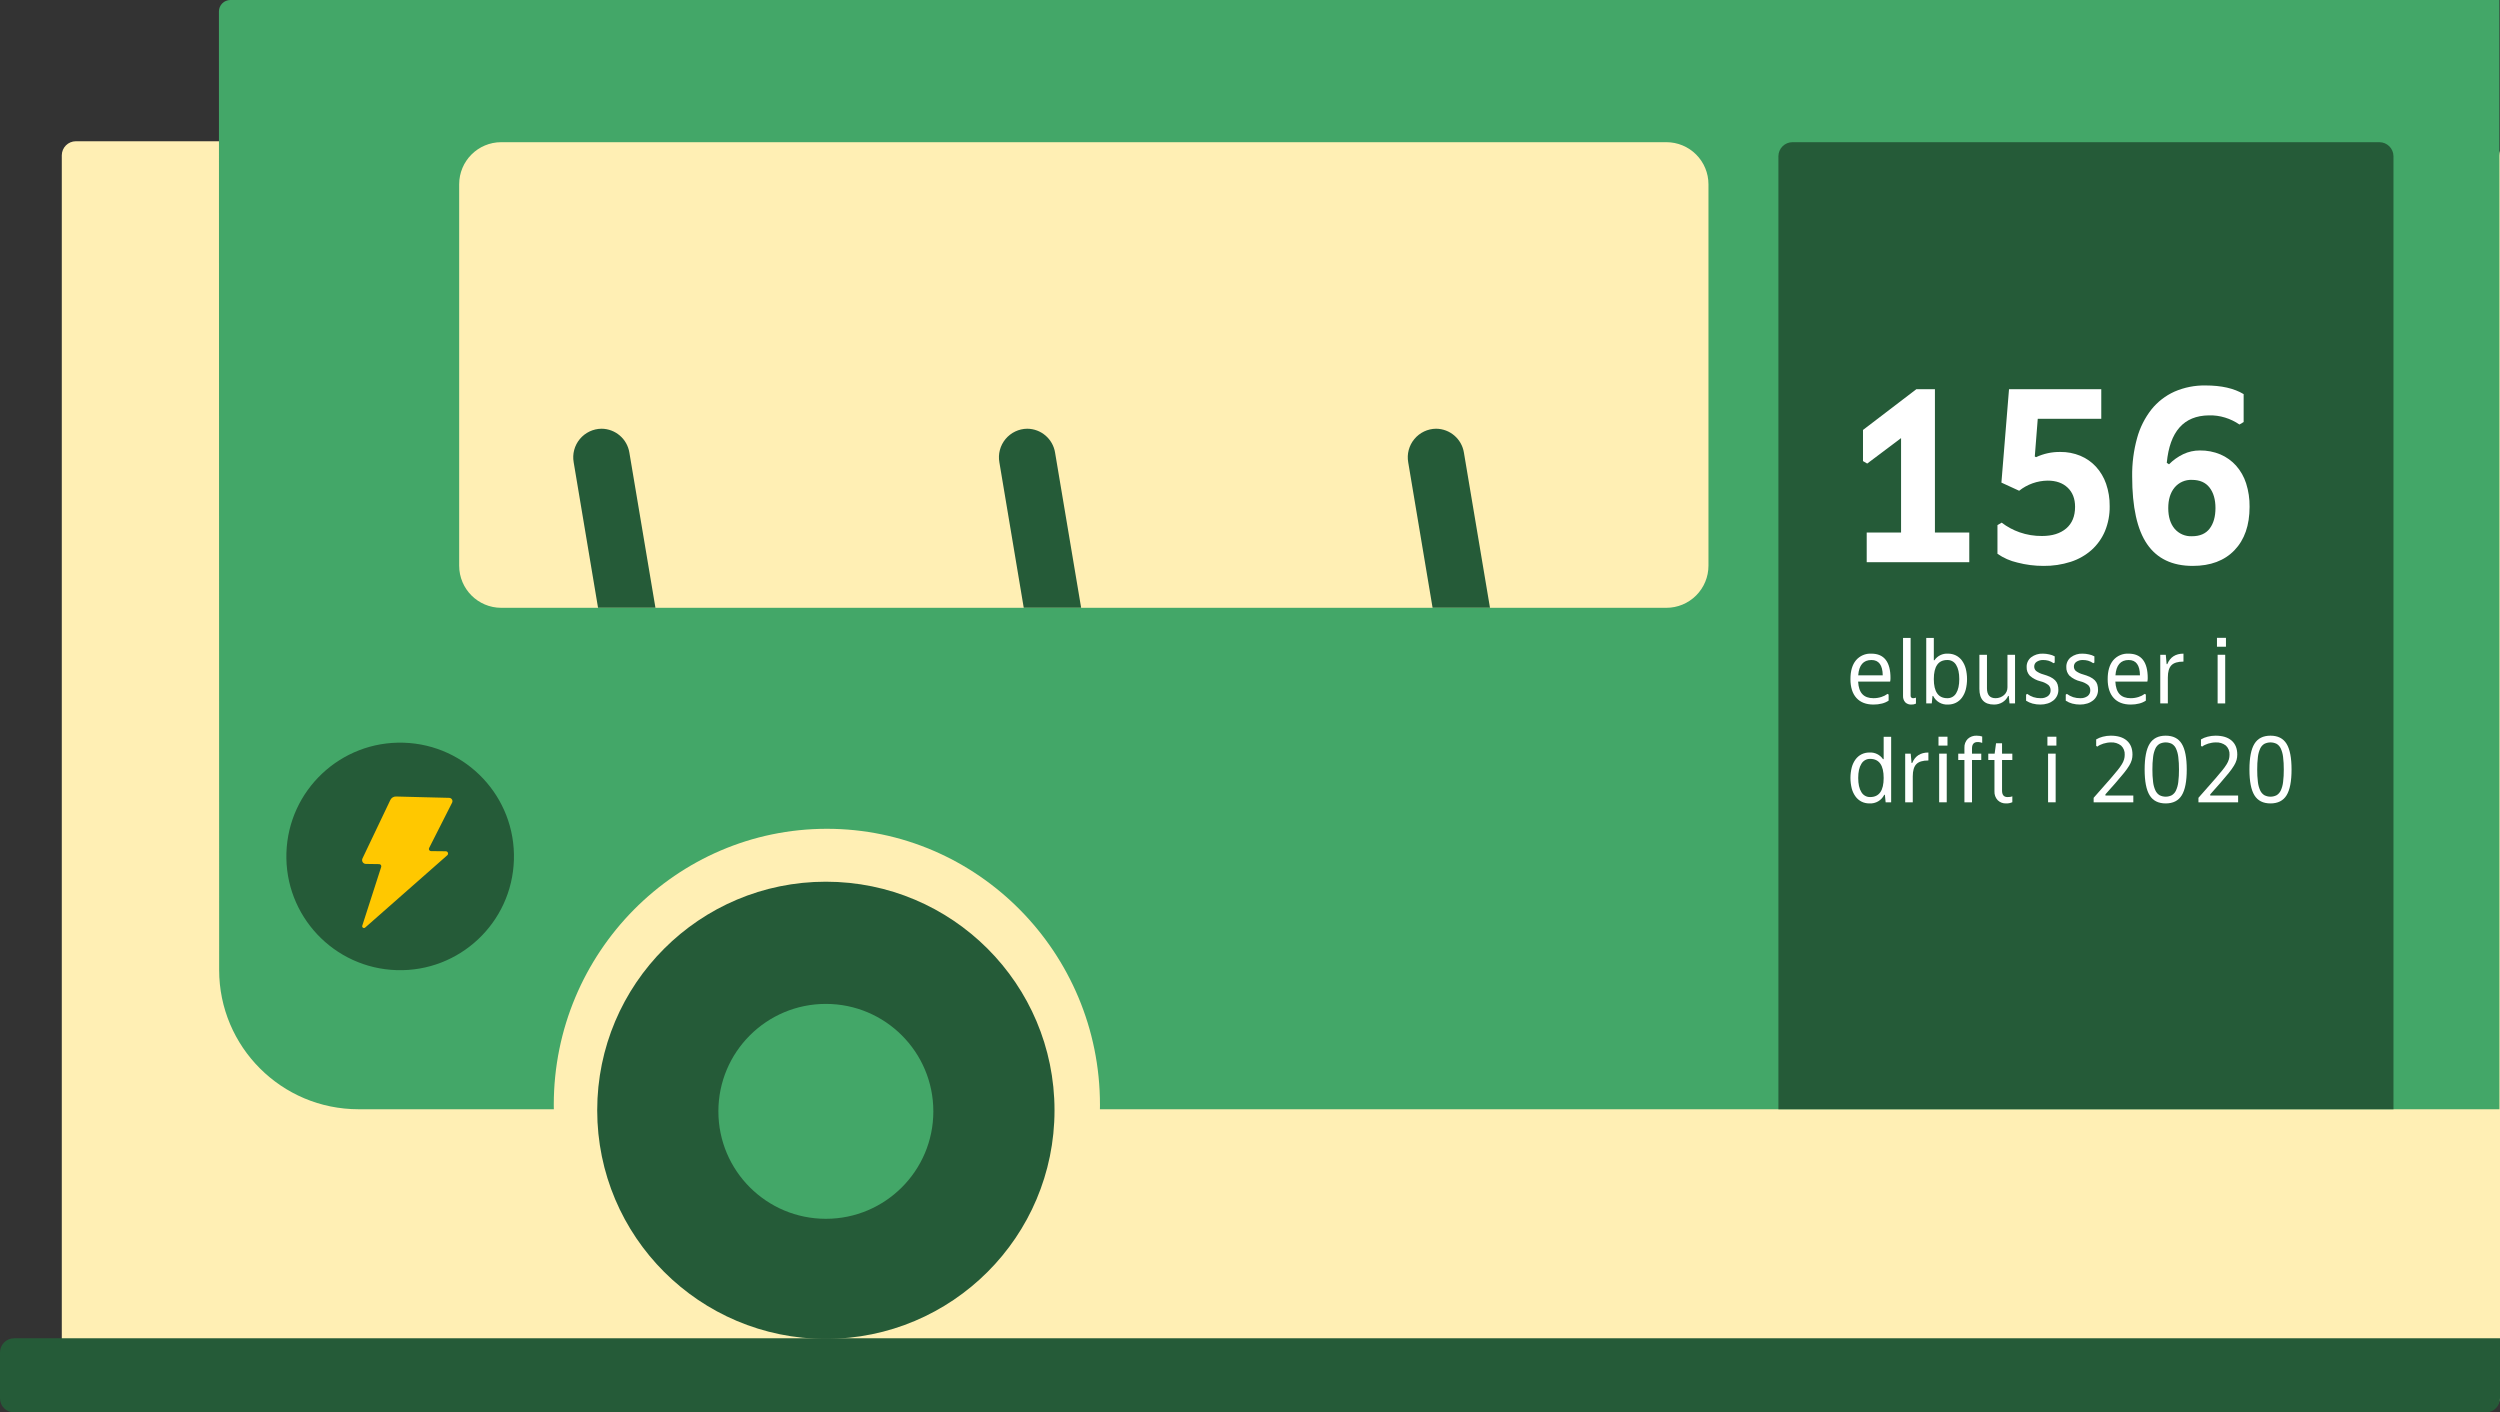 <svg id="elbusser_i_2020" xmlns="http://www.w3.org/2000/svg" xmlns:xlink="http://www.w3.org/1999/xlink" viewBox="0 0 1416 800" shape-rendering="geometricPrecision" text-rendering="geometricPrecision"><rect x="0" y="0" width="1416" height="800" fill="#333333" stroke="none"/><style><![CDATA[#elbusser_i_2020-el-icon_ts {animation: elbusser_i_2020-el-icon_ts__ts 3000ms linear infinite normal forwards}@keyframes elbusser_i_2020-el-icon_ts__ts { 0% {transform: translate(226.652px,485.077px) rotate(1.75deg) scale(1,1);animation-timing-function: cubic-bezier(0.47,0,0.745,0.715)} 50% {transform: translate(226.652px,485.077px) rotate(1.75deg) scale(1.25,1.25);animation-timing-function: cubic-bezier(0.39,0.575,0.565,1)} 100% {transform: translate(226.652px,485.077px) rotate(1.75deg) scale(1,1)} }]]></style><rect id="elbusser_i_2020-bg" width="1381" height="719" rx="8" ry="8" transform="matrix(1 0 0 1 35 80)" fill="rgb(255,239,180)" stroke="none" stroke-width="1"/><path id="elbusser_i_2020-bakke" d="M8,758L1416,758L1416,792C1416,796.418,1412.418,800,1408,800L8,800C3.582,800,0,796.418,0,792L0,766C0,761.582,3.582,758,8,758Z" fill="rgb(37,91,56)" stroke="none" stroke-width="1"/><g id="elbusser_i_2020-buss"><g id="elbusser_i_2020-wheel"><ellipse id="elbusser_i_2020-tire" rx="129.51" ry="129.478" transform="matrix(1 0 0 1 467.768 628.874)" fill="rgb(37,91,56)" stroke="none" stroke-width="1"/><ellipse id="elbusser_i_2020-hub" rx="60.876" ry="60.861" transform="matrix(1 0 0 1 467.768 629.471)" fill="rgb(67,167,104)" stroke="none" stroke-width="1"/></g><path id="elbusser_i_2020-seat-3" d="M324.927,261.835L338.735,344.262L371.247,344.262L356.478,256.361C355.232,248.602,348.562,242.879,340.703,242.828L340.703,242.828C335.946,242.878,331.452,245.017,328.413,248.678C325.375,252.338,324.1,257.15,324.927,261.835Z" fill="rgb(37,91,56)" stroke="none" stroke-width="1"/><path id="elbusser_i_2020-seat-2" d="M566.043,261.835L579.851,344.262L612.363,344.262L597.594,256.361C596.348,248.602,589.677,242.879,581.819,242.828L581.819,242.828C577.062,242.878,572.567,245.017,569.529,248.678C566.49,252.338,565.215,257.15,566.043,261.835Z" fill="rgb(37,91,56)" stroke="none" stroke-width="1"/><path id="elbusser_i_2020-seat-1" d="M797.609,261.835L811.418,344.262L843.93,344.262L829.161,256.361C827.915,248.602,821.244,242.879,813.386,242.828L813.386,242.828C808.628,242.878,804.134,245.017,801.095,248.678C798.057,252.338,796.782,257.15,797.609,261.835Z" fill="rgb(37,91,56)" stroke="none" stroke-width="1"/><path id="elbusser_i_2020-path1" d="M1415.665,0L130.481,0C128.762,-0,127.113,0.683,125.898,1.899C124.682,3.114,124,4.763,124,6.482L124.125,549.374C124.139,592.959,159.479,628.283,203.065,628.277L313.69,628.277C313.677,627.439,313.658,626.603,313.658,625.762C313.658,539.561,383.049,469.431,468.341,469.431C553.633,469.431,623.023,539.561,623.023,625.762C623.023,626.603,623.005,627.439,622.992,628.277L1415.665,628.277ZM967.674,320.42C967.674,326.744,965.162,332.808,960.69,337.279C956.219,341.75,950.155,344.262,943.832,344.262L283.916,344.262C270.748,344.262,260.074,333.588,260.074,320.42L260.074,104.369C260.074,91.205,270.746,80.533,283.91,80.533L943.832,80.533C950.155,80.533,956.219,83.045,960.69,87.516C965.162,91.988,967.674,98.052,967.674,104.375Z" fill="rgb(67,167,104)" stroke="none" stroke-width="1"/><g id="elbusser_i_2020-el-icon_ts" transform="translate(226.652,485.077) rotate(1.75) scale(1,1)"><g id="elbusser_i_2020-el-icon" transform="translate(-226.652,-485.077)"><ellipse id="elbusser_i_2020-symbol-base" rx="64.457" ry="64.441" transform="matrix(1 0 0 1 226.652 485.077)" fill="rgb(37,91,56)" stroke="none" stroke-width="1"/><path id="elbusser_i_2020-electricity" d="M216.095,491.362C216.205,490.994,216.135,490.595,215.906,490.287C215.676,489.978,215.314,489.796,214.93,489.796L207.326,489.92C206.592,489.919,205.908,489.546,205.51,488.929C205.112,488.313,205.053,487.536,205.354,486.867L220.106,453.317C220.654,452.046,221.906,451.224,223.289,451.227C230.551,451.27,245.97,451.057,253.472,451.067C254.129,451.086,254.73,451.447,255.056,452.018C255.382,452.59,255.388,453.29,255.07,453.866L242.93,479.749C242.724,480.125,242.733,480.582,242.954,480.95C243.174,481.318,243.573,481.541,244.002,481.537C246.232,481.482,249.825,481.399,252.432,481.367C252.962,481.371,253.437,481.698,253.63,482.192C253.822,482.687,253.693,483.249,253.305,483.61L208.059,525.97C207.721,526.28,207.218,526.326,206.831,526.081C206.443,525.836,206.268,525.361,206.404,524.924Z" fill="rgb(255,200,0)" stroke="none" stroke-width="1"/></g></g><path id="elbusser_i_2020-path2" d="M1015.284,80.533L1347.665,80.533C1352.083,80.533,1355.665,84.115,1355.665,88.533L1355.665,628.277L1007.284,628.277L1007.284,88.533C1007.284,84.115,1010.866,80.533,1015.284,80.533Z" fill="rgb(37,91,56)" stroke="none" stroke-width="1"/></g><g id="elbusser_i_2020-156-busser-i-drift-i-2020"><path id="elbusser_i_2020-path3" d="M1052.44,386.073Q1052.705,390.898,1054.852,393.176Q1056.998,395.455,1061.132,395.455C1062.652,395.466,1064.164,395.233,1065.611,394.765C1066.858,394.382,1068.032,393.791,1069.082,393.016L1069.718,393.387L1069.718,396.833C1068.58,397.591,1067.319,398.147,1065.991,398.475C1064.41,398.879,1062.784,399.075,1061.153,399.059Q1054.861,399.059,1051.478,395.322Q1048.094,391.585,1048.094,384.643Q1048.094,377.753,1051.214,373.989C1053.376,371.443,1056.603,370.052,1059.939,370.227Q1065.331,370.227,1068.055,373.698Q1070.777,377.17,1070.778,384.059C1070.778,384.413,1070.76,384.775,1070.725,385.146C1070.7,385.459,1070.647,385.77,1070.566,386.073ZM1059.995,373.831Q1053.131,373.831,1052.493,382.522L1066.379,382.522Q1066.273,373.831,1059.995,373.831Z" fill="rgb(255,255,255)" stroke="none" stroke-width="1"/><path id="elbusser_i_2020-path4" d="M1082.173,393.97C1082.121,394.388,1082.268,394.805,1082.57,395.097C1082.873,395.389,1083.295,395.521,1083.71,395.455C1083.987,395.456,1084.263,395.42,1084.531,395.348C1084.756,395.291,1084.977,395.22,1085.194,395.136L1085.194,398.528C1084.404,398.916,1083.529,399.099,1082.65,399.059C1081.335,399.15,1080.044,398.678,1079.099,397.76C1078.23,396.737,1077.793,395.416,1077.88,394.077L1077.88,361.323L1082.173,361.323Z" fill="rgb(255,255,255)" stroke="none" stroke-width="1"/><path id="elbusser_i_2020-path5" d="M1103.319,370.227C1104.879,370.205,1106.422,370.549,1107.824,371.233C1109.175,371.913,1110.347,372.903,1111.242,374.122C1112.231,375.487,1112.959,377.023,1113.389,378.653C1114.378,382.585,1114.378,386.7,1113.389,390.632C1112.959,392.262,1112.231,393.798,1111.242,395.163C1110.347,396.383,1109.176,397.373,1107.824,398.051C1106.422,398.736,1104.879,399.081,1103.319,399.059C1099.799,399.274,1096.495,397.35,1094.945,394.182L1094.574,394.182L1094.15,398.423L1091.023,398.423L1091.023,361.323L1095.316,361.323L1095.316,373.989L1095.634,373.989C1097.353,371.467,1100.273,370.038,1103.319,370.227ZM1102.948,395.455C1105.023,395.52,1106.963,394.427,1107.983,392.619Q1109.732,389.784,1109.732,384.643Q1109.732,379.502,1107.983,376.667C1106.963,374.858,1105.023,373.766,1102.948,373.831Q1095.316,373.831,1095.316,384.643Q1095.316,395.454,1102.948,395.455Z" fill="rgb(255,255,255)" stroke="none" stroke-width="1"/><path id="elbusser_i_2020-path6" d="M1141.319,370.862L1141.319,398.423L1138.192,398.423L1137.768,394.182L1137.397,394.182C1136.721,395.667,1135.613,396.914,1134.217,397.76C1132.763,398.637,1131.092,399.087,1129.394,399.059Q1121.126,399.059,1121.126,390.208L1121.126,370.862L1125.419,370.862L1125.419,389.837Q1125.419,395.456,1130.295,395.455C1131.201,395.463,1132.1,395.301,1132.945,394.977C1133.732,394.675,1134.459,394.235,1135.092,393.678C1135.701,393.143,1136.189,392.484,1136.523,391.745C1136.864,390.977,1137.035,390.146,1137.026,389.306L1137.026,370.862Z" fill="rgb(255,255,255)" stroke="none" stroke-width="1"/><path id="elbusser_i_2020-path7" d="M1147.891,377.805C1147.817,375.669,1148.761,373.624,1150.435,372.294C1152.351,370.844,1154.714,370.113,1157.113,370.227C1158.326,370.236,1159.535,370.379,1160.717,370.651C1161.793,370.862,1162.83,371.237,1163.791,371.763L1163.791,375.261L1163.155,375.633C1162.249,374.999,1161.247,374.516,1160.187,374.202C1159.236,373.95,1158.256,373.826,1157.272,373.831C1155.969,373.769,1154.68,374.122,1153.589,374.838C1152.698,375.422,1152.168,376.422,1152.184,377.487C1152.149,378.468,1152.558,379.412,1153.297,380.058C1154.525,380.952,1155.909,381.609,1157.378,381.993C1158.752,382.371,1160.091,382.867,1161.379,383.477C1162.352,383.932,1163.239,384.551,1164.003,385.305C1164.663,385.975,1165.153,386.793,1165.434,387.69C1165.731,388.696,1165.874,389.742,1165.858,390.791C1165.884,393.109,1164.837,395.31,1163.022,396.753C1162.058,397.511,1160.962,398.086,1159.79,398.449C1158.461,398.866,1157.075,399.072,1155.682,399.059C1154.18,399.075,1152.682,398.888,1151.23,398.503C1149.936,398.153,1148.703,397.608,1147.573,396.885L1147.573,393.44L1148.209,393.016C1149.287,393.819,1150.486,394.445,1151.76,394.872C1153.047,395.273,1154.388,395.47,1155.735,395.455C1157.234,395.545,1158.719,395.125,1159.949,394.262C1160.941,393.5,1161.503,392.306,1161.459,391.055C1161.511,389.912,1161.067,388.801,1160.24,388.009C1158.94,387.005,1157.44,386.291,1155.841,385.915C1153.572,385.385,1151.469,384.301,1149.72,382.76C1148.468,381.422,1147.808,379.636,1147.891,377.805Z" fill="rgb(255,255,255)" stroke="none" stroke-width="1"/><path id="elbusser_i_2020-path8" d="M1170.363,377.805C1170.289,375.669,1171.233,373.624,1172.907,372.294C1174.822,370.844,1177.186,370.113,1179.585,370.227C1180.798,370.236,1182.007,370.379,1183.189,370.651C1184.265,370.862,1185.301,371.237,1186.263,371.763L1186.263,375.261L1185.627,375.633C1184.721,374.999,1183.719,374.516,1182.659,374.202C1181.708,373.95,1180.727,373.826,1179.744,373.831C1178.441,373.769,1177.151,374.122,1176.061,374.838C1175.17,375.422,1174.64,376.422,1174.656,377.487C1174.621,378.468,1175.03,379.412,1175.769,380.058C1176.997,380.952,1178.381,381.609,1179.85,381.993C1181.224,382.371,1182.563,382.867,1183.851,383.477C1184.824,383.932,1185.711,384.551,1186.475,385.305C1187.134,385.975,1187.625,386.793,1187.906,387.69C1188.203,388.696,1188.346,389.742,1188.33,390.791C1188.355,393.109,1187.309,395.31,1185.494,396.753C1184.53,397.511,1183.434,398.086,1182.261,398.449C1180.933,398.866,1179.547,399.072,1178.154,399.059C1176.652,399.075,1175.154,398.888,1173.702,398.503C1172.407,398.153,1171.174,397.608,1170.045,396.885L1170.045,393.44L1170.681,393.016C1171.759,393.819,1172.958,394.445,1174.232,394.872C1175.518,395.273,1176.86,395.47,1178.207,395.455C1179.706,395.545,1181.191,395.125,1182.42,394.262C1183.412,393.5,1183.975,392.306,1183.931,391.055C1183.983,389.912,1183.538,388.801,1182.712,388.009C1181.411,387.005,1179.912,386.291,1178.313,385.915C1176.043,385.385,1173.94,384.301,1172.191,382.76C1170.939,381.422,1170.28,379.636,1170.363,377.805Z" fill="rgb(255,255,255)" stroke="none" stroke-width="1"/><path id="elbusser_i_2020-path9" d="M1198.134,386.073Q1198.399,390.898,1200.546,393.176Q1202.693,395.455,1206.827,395.455C1208.347,395.466,1209.859,395.233,1211.305,394.765C1212.553,394.382,1213.726,393.791,1214.776,393.016L1215.413,393.387L1215.413,396.833C1214.274,397.591,1213.013,398.147,1211.685,398.475C1210.105,398.879,1208.478,399.075,1206.847,399.059Q1200.556,399.059,1197.172,395.322Q1193.789,391.585,1193.789,384.643Q1193.789,377.753,1196.908,373.989C1199.071,371.443,1202.297,370.052,1205.633,370.227Q1211.025,370.227,1213.749,373.698Q1216.471,377.17,1216.473,384.059C1216.473,384.413,1216.454,384.775,1216.419,385.146C1216.394,385.459,1216.341,385.77,1216.26,386.073ZM1205.689,373.831Q1198.825,373.831,1198.187,382.522L1212.073,382.522Q1211.967,373.831,1205.689,373.831Z" fill="rgb(255,255,255)" stroke="none" stroke-width="1"/><path id="elbusser_i_2020-path10" d="M1227.549,376.163Q1229.986,370.227,1236.718,370.227L1236.718,374.731Q1231.895,374.731,1229.881,376.825Q1227.866,378.92,1227.867,383.741L1227.867,398.423L1223.574,398.423L1223.574,370.862L1226.701,370.862L1227.178,376.163Z" fill="rgb(255,255,255)" stroke="none" stroke-width="1"/><path id="elbusser_i_2020-path11" d="M1255.692,361.27L1260.78,361.27L1260.78,366.304L1255.692,366.304ZM1256.063,398.423L1256.063,370.862L1260.356,370.862L1260.356,398.423Z" fill="rgb(255,255,255)" stroke="none" stroke-width="1"/><path id="elbusser_i_2020-path12" d="M1071.149,417.323L1071.149,454.423L1068.022,454.423L1067.598,450.182L1067.227,450.182C1065.677,453.35,1062.373,455.274,1058.853,455.059C1057.301,455.084,1055.766,454.738,1054.374,454.052C1053.033,453.367,1051.872,452.378,1050.982,451.163C1049.993,449.798,1049.265,448.262,1048.836,446.632C1047.847,442.7,1047.847,438.585,1048.836,434.653C1049.266,433.023,1049.993,431.487,1050.982,430.122C1051.872,428.908,1053.034,427.918,1054.374,427.233C1055.766,426.548,1057.302,426.203,1058.853,426.227C1061.899,426.038,1064.819,427.468,1066.538,429.989L1066.909,429.989L1066.909,417.323ZM1059.252,451.455Q1066.909,451.455,1066.909,440.643Q1066.909,429.83,1059.252,429.831C1057.193,429.781,1055.273,430.871,1054.262,432.667Q1052.493,435.503,1052.493,440.643Q1052.493,445.783,1054.262,448.619C1055.273,450.414,1057.193,451.505,1059.252,451.455Z" fill="rgb(255,255,255)" stroke="none" stroke-width="1"/><path id="elbusser_i_2020-path13" d="M1083.074,432.163Q1085.51,426.227,1092.243,426.227L1092.243,430.731Q1087.419,430.731,1085.406,432.825Q1083.391,434.92,1083.392,439.741L1083.392,454.423L1079.099,454.423L1079.099,426.862L1082.226,426.862L1082.703,432.163Z" fill="rgb(255,255,255)" stroke="none" stroke-width="1"/><path id="elbusser_i_2020-path14" d="M1097.966,417.27L1103.055,417.27L1103.055,422.304L1097.966,422.304ZM1098.337,454.423L1098.337,426.862L1102.63,426.862L1102.63,454.423Z" fill="rgb(255,255,255)" stroke="none" stroke-width="1"/><path id="elbusser_i_2020-path15" d="M1120.121,420.291Q1116.94,420.291,1116.94,423.948L1116.94,426.862L1122.188,426.862L1122.188,430.466L1116.94,430.466L1116.94,454.423L1112.647,454.423L1112.647,430.467L1109.149,430.467L1109.149,426.862L1112.647,426.862L1112.647,423.524C1112.547,421.665,1113.229,419.848,1114.529,418.514C1115.902,417.25,1117.726,416.592,1119.59,416.686C1120.185,416.681,1120.779,416.725,1121.366,416.819C1121.826,416.894,1122.278,417.01,1122.717,417.164L1122.717,420.768C1122.371,420.642,1122.017,420.535,1121.658,420.45C1121.154,420.335,1120.638,420.282,1120.121,420.291Z" fill="rgb(255,255,255)" stroke="none" stroke-width="1"/><path id="elbusser_i_2020-path16" d="M1133.954,430.467L1133.954,447.798Q1133.954,451.454,1137.028,451.455C1137.515,451.457,1138.001,451.431,1138.485,451.376C1138.932,451.321,1139.369,451.205,1139.784,451.03L1139.784,454.37C1138.669,454.869,1137.453,455.105,1136.232,455.059C1134.453,455.138,1132.722,454.464,1131.463,453.204C1130.217,451.852,1129.568,450.057,1129.661,448.221L1129.661,430.467L1126.163,430.467L1126.163,426.862L1129.767,426.862L1130.562,420.979L1133.954,420.979L1133.954,426.862L1139.784,426.862L1139.784,430.466Z" fill="rgb(255,255,255)" stroke="none" stroke-width="1"/><path id="elbusser_i_2020-path17" d="M1159.658,417.27L1164.746,417.27L1164.746,422.304L1159.658,422.304ZM1160.029,454.423L1160.029,426.862L1164.322,426.862L1164.322,454.423Z" fill="rgb(255,255,255)" stroke="none" stroke-width="1"/><path id="elbusser_i_2020-path18" d="M1208.312,450.606L1208.312,454.423L1185.84,454.423L1185.84,451.879L1195.539,440.854Q1197.87,438.152,1199.408,436.243C1200.298,435.161,1201.112,434.019,1201.846,432.825C1202.381,431.965,1202.799,431.039,1203.091,430.069C1203.322,429.232,1203.438,428.367,1203.436,427.499C1203.562,425.55,1202.814,423.646,1201.396,422.304C1199.749,421.009,1197.682,420.367,1195.592,420.503C1194.881,420.506,1194.172,420.568,1193.472,420.688C1192.746,420.808,1192.029,420.976,1191.325,421.192C1190.66,421.394,1190.014,421.651,1189.391,421.96C1188.864,422.214,1188.366,422.525,1187.907,422.887L1187.271,422.464L1187.271,418.806C1188.434,418.113,1189.693,417.595,1191.007,417.27C1192.486,416.88,1194.01,416.683,1195.539,416.686Q1201.422,416.686,1204.628,419.469Q1207.834,422.251,1207.835,427.393C1207.839,428.422,1207.705,429.447,1207.438,430.44C1207.093,431.589,1206.594,432.686,1205.954,433.7C1205.064,435.132,1204.082,436.504,1203.012,437.807Q1201.156,440.113,1198.295,443.399L1192.518,449.918L1192.518,450.606Z" fill="rgb(255,255,255)" stroke="none" stroke-width="1"/><path id="elbusser_i_2020-path19" d="M1214.725,435.873Q1214.725,425.855,1217.56,421.271Q1220.395,416.688,1226.649,416.686Q1232.903,416.686,1235.739,421.271Q1238.574,425.856,1238.575,435.873Q1238.575,445.889,1235.739,450.473Q1232.903,455.058,1226.649,455.059Q1220.395,455.059,1217.56,450.473Q1214.724,445.891,1214.725,435.873ZM1219.124,435.873C1219.099,438.246,1219.232,440.619,1219.521,442.974C1219.7,444.614,1220.138,446.215,1220.819,447.718C1221.317,448.82,1222.128,449.751,1223.151,450.395C1225.346,451.525,1227.952,451.525,1230.147,450.395C1231.171,449.751,1231.982,448.82,1232.479,447.718C1233.16,446.215,1233.599,444.614,1233.778,442.974C1234.067,440.619,1234.2,438.246,1234.176,435.873C1234.2,433.49,1234.067,431.109,1233.778,428.744C1233.6,427.095,1233.162,425.485,1232.479,423.973C1231.987,422.876,1231.174,421.952,1230.147,421.324C1227.944,420.229,1225.355,420.229,1223.151,421.324C1222.125,421.952,1221.312,422.876,1220.819,423.973C1220.137,425.485,1219.698,427.095,1219.521,428.744C1219.232,431.109,1219.1,433.49,1219.124,435.873Z" fill="rgb(255,255,255)" stroke="none" stroke-width="1"/><path id="elbusser_i_2020-path20" d="M1267.671,450.606L1267.671,454.423L1245.199,454.423L1245.199,451.879L1254.898,440.854Q1257.23,438.152,1258.767,436.243C1259.657,435.161,1260.472,434.019,1261.205,432.825C1261.74,431.965,1262.159,431.039,1262.451,430.069C1262.681,429.232,1262.797,428.367,1262.795,427.499C1262.921,425.55,1262.174,423.646,1260.755,422.304C1259.109,421.009,1257.042,420.367,1254.951,420.503C1254.241,420.506,1253.531,420.568,1252.831,420.688C1252.105,420.808,1251.388,420.976,1250.685,421.192C1250.02,421.394,1249.373,421.651,1248.751,421.96C1248.223,422.214,1247.725,422.525,1247.266,422.887L1246.63,422.464L1246.63,418.806C1247.793,418.113,1249.052,417.595,1250.367,417.27C1251.846,416.88,1253.369,416.683,1254.898,416.686Q1260.781,416.686,1263.988,419.469Q1267.194,422.251,1267.194,427.393C1267.198,428.422,1267.064,429.447,1266.797,430.44C1266.452,431.589,1265.953,432.686,1265.313,433.7C1264.424,435.132,1263.441,436.504,1262.371,437.807Q1260.516,440.113,1257.654,443.399L1251.877,449.918L1251.877,450.606Z" fill="rgb(255,255,255)" stroke="none" stroke-width="1"/><path id="elbusser_i_2020-path21" d="M1274.084,435.873Q1274.084,425.855,1276.919,421.271Q1279.754,416.688,1286.009,416.686Q1292.262,416.686,1295.099,421.271Q1297.933,425.856,1297.934,435.873Q1297.934,445.889,1295.099,450.473Q1292.263,455.058,1286.009,455.059Q1279.755,455.059,1276.919,450.473Q1274.083,445.891,1274.084,435.873ZM1278.483,435.873C1278.458,438.246,1278.591,440.619,1278.88,442.974C1279.06,444.614,1279.498,446.215,1280.179,447.718C1280.676,448.82,1281.487,449.751,1282.511,450.395C1284.706,451.525,1287.312,451.525,1289.507,450.395C1290.53,449.751,1291.342,448.82,1291.839,447.718C1292.52,446.215,1292.958,444.614,1293.137,442.974C1293.427,440.619,1293.56,438.246,1293.535,435.873C1293.559,433.49,1293.426,431.109,1293.137,428.744C1292.96,427.095,1292.521,425.485,1291.839,423.973C1291.346,422.876,1290.533,421.952,1289.507,421.324C1287.303,420.229,1284.714,420.229,1282.511,421.324C1281.484,421.952,1280.672,422.876,1280.179,423.973C1279.496,425.485,1279.058,427.095,1278.88,428.744C1278.592,431.109,1278.459,433.49,1278.483,435.873Z" fill="rgb(255,255,255)" stroke="none" stroke-width="1"/><path id="elbusser_i_2020-path22" d="M1115.402,301.626L1115.402,318.426L1057.302,318.426L1057.302,301.626L1076.762,301.626L1076.762,248.146L1057.582,262.566L1055.202,261.167L1055.202,243.526L1085.442,220.426L1095.942,220.426L1095.942,301.626Z" fill="rgb(255,255,255)" stroke="none" stroke-width="1"/><path id="elbusser_i_2020-path23" d="M1166.921,255.986C1170.832,255.931,1174.714,256.671,1178.331,258.161C1181.677,259.568,1184.684,261.672,1187.151,264.334C1189.704,267.136,1191.658,270.431,1192.892,274.015C1194.292,278.1,1194.979,282.394,1194.921,286.712C1194.998,291.544,1194.094,296.342,1192.262,300.815C1190.556,304.881,1187.974,308.521,1184.701,311.476C1181.268,314.518,1177.239,316.811,1172.871,318.212C1167.873,319.812,1162.649,320.593,1157.401,320.526C1152.417,320.533,1147.453,319.898,1142.631,318.635C1138.589,317.721,1134.762,316.034,1131.361,313.667L1131.361,297.426L1133.741,296.026C1136.806,298.365,1140.219,300.208,1143.856,301.486C1147.957,302.926,1152.279,303.637,1156.625,303.587Q1165.273,303.587,1170.297,299.316Q1175.32,295.046,1175.321,287.066Q1175.321,280.209,1171.135,276.216Q1166.947,272.225,1159.834,272.225C1153.95,272.28,1148.252,274.3,1143.648,277.966L1133.602,273.346L1137.911,220.427L1190.161,220.427L1190.161,237.225L1154.182,237.225L1152.506,258.534L1153.201,258.952C1157.49,256.935,1162.182,255.921,1166.921,255.986Z" fill="rgb(255,255,255)" stroke="none" stroke-width="1"/><path id="elbusser_i_2020-path24" d="M1246.021,255.146C1250.007,255.087,1253.962,255.849,1257.641,257.385C1261.032,258.837,1264.066,261.011,1266.53,263.757C1269.092,266.666,1271.022,270.074,1272.201,273.766C1273.565,278.066,1274.227,282.556,1274.161,287.066Q1274.161,302.747,1265.621,311.635Q1257.08,320.529,1241.961,320.526Q1224.6,320.526,1216.131,308.206Q1207.658,295.889,1207.661,269.846C1207.559,262.494,1208.502,255.164,1210.461,248.076C1212.065,242.199,1214.826,236.702,1218.581,231.906C1222.066,227.567,1226.527,224.113,1231.601,221.826C1237.161,219.406,1243.178,218.213,1249.241,218.326Q1262.681,218.326,1270.801,223.225L1270.801,239.046L1268.421,240.446C1265.929,238.735,1263.191,237.413,1260.301,236.526C1257.312,235.594,1254.189,235.169,1251.061,235.266Q1229.779,235.548,1227.261,262.146L1228.521,262.986C1230.855,260.625,1233.578,258.684,1236.57,257.246C1239.522,255.844,1242.753,255.126,1246.021,255.146ZM1241.541,303.725Q1248.26,303.725,1251.551,299.385Q1254.838,295.05,1254.841,287.766Q1254.841,280.489,1251.48,276.146Q1248.122,271.809,1241.541,271.805C1237.752,271.624,1234.098,273.231,1231.671,276.146Q1228.101,280.487,1228.101,287.766Q1228.101,295.187,1231.671,299.456C1234.119,302.335,1237.766,303.913,1241.541,303.725Z" fill="rgb(255,255,255)" stroke="none" stroke-width="1"/></g></svg>